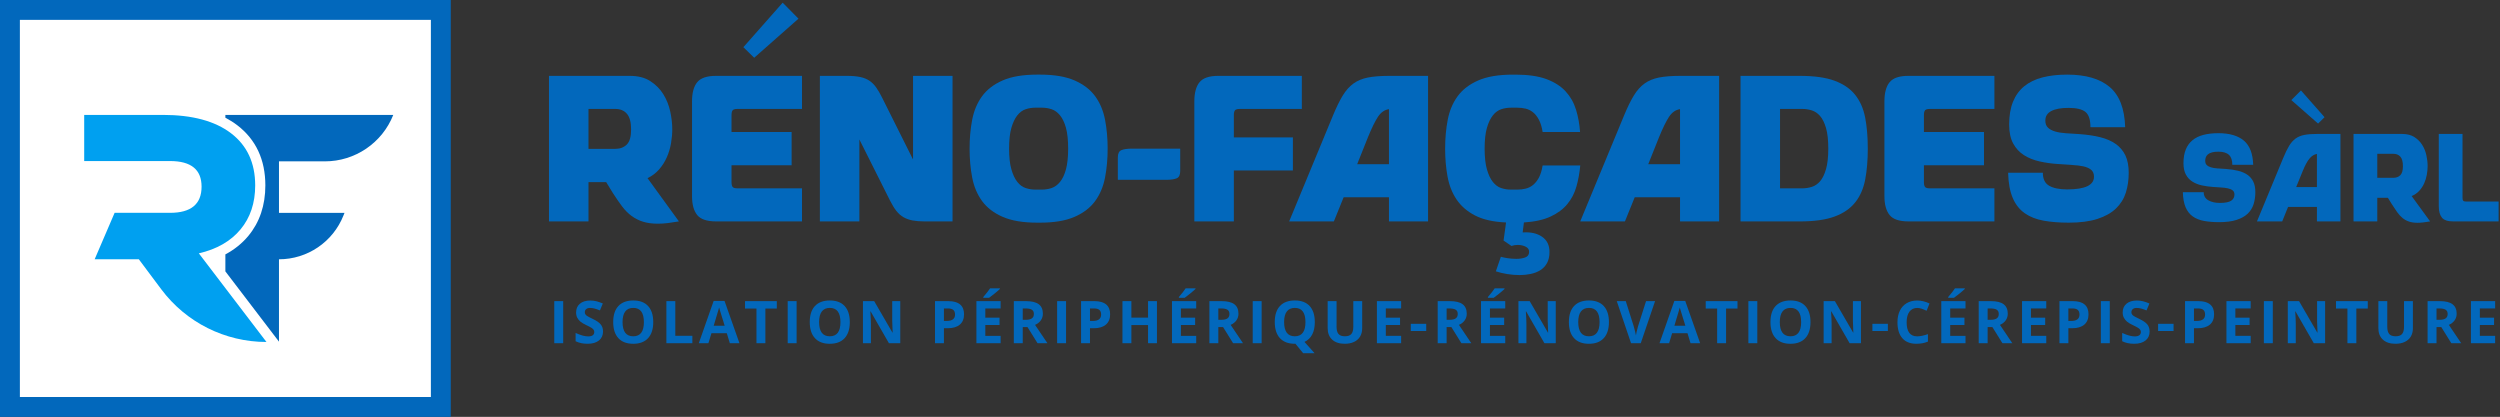 <svg xmlns="http://www.w3.org/2000/svg" id="Layer_1" data-name="Layer 1" viewBox="0 0 377.236 62.903"><rect x="0" y="0" width="377.236" height="62.903" fill="#333333" stroke="none"/><defs><style>      .cls-1 {        fill: #fff;      }      .cls-2 {        fill: #00a0f0;      }      .cls-3 {        fill: #0268bc;      }    </style></defs><g><g><path class="cls-3" d="M102.446,33.41c-.607.104-1.172.188-1.694.251-.523.062-1.015.094-1.475.094-.858,0-1.605-.1-2.243-.298-.639-.198-1.219-.491-1.741-.878-.523-.387-1.004-.873-1.443-1.459s-.899-1.255-1.381-2.008l-1.004-1.632h-2.666v5.93h-5.961V11.448h12.204c1.233,0,2.259.263,3.074.785s1.47,1.176,1.961,1.961c.491.784.842,1.652,1.051,2.604.209.952.314,1.856.314,2.714,0,.67-.063,1.37-.188,2.102-.126.732-.335,1.434-.628,2.103-.293.67-.68,1.281-1.16,1.835-.481.555-1.067.999-1.757,1.334l4.737,6.525ZM92.846,22.46c.711,0,1.286-.214,1.726-.644.439-.428.659-1.187.659-2.274,0-1.087-.21-1.877-.628-2.368-.419-.491-1.004-.737-1.757-.737h-4.047v6.023h4.047Z"></path><path class="cls-3" d="M111.293,16.437c-.377,0-.623.067-.737.203-.115.137-.173.382-.173.737v2.542h9.067v5.02h-9.067v2.541c0,.356.058.602.173.737.114.137.36.204.737.204h9.726v4.988h-12.988c-1.36,0-2.302-.318-2.824-.957-.522-.638-.784-1.595-.784-2.87v-14.275c0-1.297.262-2.264.784-2.902.522-.638,1.464-.957,2.824-.957h12.988v4.989h-9.726ZM113.803,8.718l-1.632-1.6,5.93-6.714,2.385,2.416-6.683,5.897Z"></path><path class="cls-3" d="M143.732,11.448v21.962h-4.204c-.69,0-1.292-.047-1.804-.142-.513-.094-.973-.256-1.381-.486-.407-.229-.773-.554-1.098-.972-.324-.419-.644-.941-.957-1.569l-4.612-9.192v12.361h-5.961V11.448h4.11c.773,0,1.433.059,1.977.173.544.115,1.009.304,1.396.564.387.263.727.602,1.02,1.021.292.418.585.92.878,1.506l4.675,9.349v-12.612h5.961Z"></path><path class="cls-3" d="M156.941,11.26c2.133,0,3.869.293,5.208.878,1.338.586,2.373,1.381,3.105,2.385s1.229,2.186,1.49,3.545c.262,1.36.393,2.813.393,4.361s-.131,3.001-.393,4.36c-.262,1.36-.758,2.542-1.49,3.546s-1.768,1.799-3.105,2.384c-1.339.586-3.075.879-5.208.879h-.439c-2.134,0-3.87-.293-5.208-.879-1.339-.585-2.374-1.38-3.106-2.384s-1.229-2.186-1.49-3.546c-.262-1.359-.392-2.812-.392-4.36s.13-3.001.392-4.361c.262-1.359.758-2.541,1.49-3.545s1.768-1.799,3.106-2.385c1.338-.585,3.074-.878,5.208-.878h.439ZM157.224,28.61c.502,0,.988-.079,1.459-.235.471-.157.894-.466,1.271-.926.376-.46.675-1.093.894-1.898.22-.805.33-1.846.33-3.121,0-1.297-.11-2.343-.33-3.138-.219-.795-.518-1.422-.894-1.882-.377-.46-.8-.77-1.271-.926-.471-.157-.957-.235-1.459-.235h-1.004c-.502,0-.988.078-1.459.235-.471.156-.89.466-1.255.926-.366.46-.664,1.087-.895,1.882s-.345,1.841-.345,3.138c0,1.275.114,2.316.345,3.121.23.806.528,1.438.895,1.898.365.46.784.769,1.255.926.471.156.957.235,1.459.235h1.004Z"></path><path class="cls-3" d="M168.675,27.135v-3.389c0-.564.173-.926.518-1.082.346-.157.895-.235,1.647-.235h7.247v3.388c0,.565-.173.926-.518,1.083-.345.156-.895.235-1.647.235h-7.247Z"></path><path class="cls-3" d="M187.091,16.437c-.376,0-.622.067-.737.203-.115.137-.173.382-.173.737v3.357h8.91v4.988h-8.91v7.687h-5.961V15.307c0-1.297.262-2.264.784-2.902.523-.638,1.464-.957,2.824-.957h12.612v4.989h-9.35Z"></path><path class="cls-3" d="M215.484,11.448v21.962h-5.898v-3.64h-6.84l-1.475,3.64h-6.745l6.62-16c.502-1.213.988-2.207,1.459-2.981.471-.773,1.009-1.38,1.615-1.819s1.334-.742,2.181-.91c.848-.167,1.908-.251,3.185-.251h5.898ZM209.586,16.468c-.67.104-1.224.491-1.663,1.16-.439.67-.941,1.694-1.506,3.075l-1.631,4.078h4.8v-8.313Z"></path><path class="cls-3" d="M228.975,28.61c.418,0,.826-.048,1.224-.142.396-.094.763-.271,1.098-.533s.633-.628.895-1.098c.261-.471.455-1.093.58-1.867h5.679c-.104,1.13-.298,2.191-.58,3.185s-.737,1.872-1.365,2.635c-.627.765-1.47,1.392-2.525,1.883-1.057.492-2.4.789-4.031.895l-.188,1.506c1.192-.084,2.165.13,2.918.643s1.129,1.281,1.129,2.307c0,.669-.125,1.229-.376,1.678-.251.45-.586.806-1.004,1.067-.419.261-.899.449-1.443.564-.544.114-1.099.173-1.663.173-.648,0-1.286-.053-1.914-.157-.627-.104-1.191-.24-1.693-.408l.753-2.196c.188.063.507.131.957.204.449.073.914.11,1.396.11s.915-.068,1.302-.204c.387-.137.591-.403.612-.8.021-.377-.152-.654-.518-.832-.366-.178-.769-.267-1.208-.267-.313,0-.628.052-.941.157l-1.192-.815.377-2.729c-1.925-.084-3.482-.435-4.675-1.052-1.192-.616-2.123-1.422-2.792-2.415-.67-.993-1.125-2.149-1.365-3.467-.24-1.318-.36-2.719-.36-4.204,0-1.548.13-3.001.392-4.361.262-1.359.758-2.541,1.49-3.545s1.768-1.799,3.106-2.385c1.338-.585,3.074-.878,5.208-.878h.439c1.882,0,3.43.225,4.643.674,1.213.45,2.181,1.067,2.902,1.852s1.244,1.705,1.568,2.761c.324,1.057.528,2.181.612,3.373h-5.647c-.125-.773-.319-1.401-.58-1.883-.262-.48-.56-.852-.895-1.113s-.701-.439-1.098-.534c-.397-.094-.806-.141-1.224-.141h-1.004c-.502,0-.988.078-1.459.235-.471.156-.89.466-1.255.926-.366.46-.664,1.087-.895,1.882s-.345,1.841-.345,3.138c0,1.275.114,2.316.345,3.121.23.806.528,1.438.895,1.898.365.46.784.769,1.255.926.471.156.957.235,1.459.235h1.004Z"></path><path class="cls-3" d="M259.406,11.448v21.962h-5.898v-3.64h-6.84l-1.475,3.64h-6.745l6.62-16c.502-1.213.988-2.207,1.459-2.981.471-.773,1.009-1.38,1.615-1.819s1.334-.742,2.181-.91c.848-.167,1.908-.251,3.185-.251h5.898ZM253.508,16.468c-.67.104-1.224.491-1.663,1.16-.439.67-.941,1.694-1.506,3.075l-1.631,4.078h4.8v-8.313Z"></path><path class="cls-3" d="M271.61,11.448c2.153,0,3.895.246,5.224.737,1.328.492,2.363,1.203,3.105,2.134s1.244,2.076,1.506,3.436.393,2.918.393,4.675-.131,3.315-.393,4.675-.764,2.505-1.506,3.435c-.742.932-1.777,1.643-3.105,2.134-1.329.492-3.07.737-5.224.737h-8.974V11.448h8.974ZM271.924,28.421c.502,0,.988-.073,1.459-.22s.889-.429,1.255-.847c.365-.419.664-1.025.894-1.82.23-.794.346-1.83.346-3.105,0-1.297-.115-2.338-.346-3.122-.229-.784-.528-1.385-.894-1.804-.366-.418-.784-.7-1.255-.848-.471-.146-.957-.219-1.459-.219h-3.326v11.984h3.326Z"></path><path class="cls-3" d="M291.219,16.437c-.377,0-.623.067-.737.203-.115.137-.173.382-.173.737v2.542h9.067v5.02h-9.067v2.541c0,.356.058.602.173.737.114.137.36.204.737.204h9.726v4.988h-12.988c-1.36,0-2.302-.318-2.824-.957-.522-.638-.784-1.595-.784-2.87v-14.275c0-1.297.262-2.264.784-2.902.522-.638,1.464-.957,2.824-.957h12.988v4.989h-9.726Z"></path><path class="cls-3" d="M313.744,20.233c1.192.084,2.248.24,3.169.471.92.23,1.699.57,2.337,1.02.638.45,1.124,1.025,1.459,1.726.335.701.502,1.574.502,2.619,0,1.088-.146,2.092-.438,3.013-.294.92-.79,1.715-1.491,2.384-.7.67-1.631,1.192-2.792,1.568-1.16.377-2.609.565-4.345.565-1.401,0-2.656-.1-3.765-.298-1.109-.199-2.056-.57-2.84-1.114s-1.391-1.307-1.819-2.29-.664-2.259-.706-3.828h5.239c0,.941.318,1.596.957,1.961.638.366,1.542.55,2.714.55,2.698,0,4.047-.639,4.047-1.914,0-.46-.146-.811-.439-1.051s-.689-.413-1.191-.519c-.502-.104-1.078-.172-1.726-.203-.648-.031-1.339-.079-2.071-.142-.962-.062-1.888-.193-2.776-.392-.889-.199-1.674-.513-2.353-.941-.681-.429-1.224-1.015-1.632-1.757s-.611-1.699-.611-2.871c0-1.338.192-2.483.58-3.436.387-.951.951-1.73,1.694-2.337.742-.606,1.657-1.051,2.745-1.334,1.087-.282,2.332-.423,3.733-.423,2.803,0,4.941.622,6.416,1.866,1.475,1.245,2.253,3.269,2.337,6.071h-5.239c0-1.13-.251-1.898-.753-2.307-.502-.407-1.36-.611-2.572-.611-1.109,0-1.967.157-2.573.471s-.909.795-.909,1.443c0,.46.13.815.392,1.066s.622.444,1.083.58c.459.137,1.004.226,1.631.267.628.043,1.297.084,2.008.126Z"></path><path class="cls-3" d="M335.83,25.491c.717.05,1.352.145,1.904.282.554.139,1.021.343,1.405.613.383.271.676.616.877,1.037.2.421.302.945.302,1.574,0,.653-.089,1.261-.265,1.819-.176.56-.475,1.037-.896,1.434-.421.396-.98.707-1.678.933-.698.227-1.568.34-2.611.34-.843,0-1.597-.06-2.263-.18-.667-.119-1.235-.342-1.707-.669-.471-.327-.836-.785-1.094-1.376s-.398-1.358-.424-2.301h3.148c0,.554.232.962.698,1.226.465.264,1.043.396,1.734.396.805,0,1.373-.109,1.706-.329s.5-.531.5-.934c0-.276-.088-.484-.264-.622-.177-.139-.415-.242-.717-.312s-.647-.113-1.037-.132-.805-.047-1.244-.085c-.578-.038-1.135-.116-1.669-.235s-1.006-.309-1.414-.566c-.408-.257-.735-.609-.98-1.056s-.367-1.021-.367-1.725c0-.805.115-1.493.349-2.065.232-.571.571-1.04,1.018-1.404s.996-.632,1.65-.802c.653-.169,1.401-.254,2.243-.254,1.685,0,2.97.374,3.856,1.122.886.747,1.354,1.964,1.404,3.648h-3.148c0-.68-.17-1.179-.509-1.499-.34-.321-.874-.481-1.604-.481-.377,0-.694.035-.952.104-.258.069-.462.167-.612.293-.151.126-.258.273-.32.442-.063.17-.095.35-.095.538,0,.276.078.49.235.641.157.151.374.268.651.349.276.082.603.136.98.16.377.025.779.051,1.206.076Z"></path><path class="cls-3" d="M353.158,20.211v13.198h-3.545v-2.188h-4.355l-.886,2.188h-3.809l3.979-9.616c.301-.729.594-1.326.876-1.791.283-.465.606-.83.972-1.094.364-.264.801-.446,1.311-.547.509-.101,1.146-.15,1.913-.15h3.545ZM349.783,18.646l-4.035-3.545,1.452-1.452,3.563,4.035-.98.962ZM349.613,23.228c-.414.062-.789.295-1.121.697-.334.402-.67,1.019-1.009,1.848l-1,2.451h3.13v-4.996Z"></path><path class="cls-3" d="M366.696,33.41c-.364.062-.704.113-1.018.15-.314.038-.604.057-.868.057-.503,0-.933-.06-1.291-.179s-.683-.295-.972-.528c-.289-.232-.559-.524-.811-.876-.251-.353-.521-.755-.811-1.207l-.604-.98h-1.603v3.563h-3.583v-13.198h7.335c.742,0,1.357.157,1.848.471.49.314.884.707,1.179,1.179s.506.993.632,1.565c.125.571.188,1.115.188,1.631,0,.414-.041.852-.123,1.311-.081.459-.217.896-.405,1.31-.188.415-.437.789-.744,1.122-.309.333-.688.594-1.141.783l2.79,3.827ZM361.153,26.83c.427,0,.772-.129,1.037-.387.264-.258.396-.714.396-1.367s-.126-1.128-.377-1.424c-.252-.295-.604-.443-1.056-.443h-2.433v3.621h2.433Z"></path><path class="cls-3" d="M377.028,30.412v2.998h-6.863c-.817,0-1.383-.191-1.696-.575-.314-.383-.472-.958-.472-1.726v-10.897h3.582v9.635c0,.214.035.361.104.443.068.081.217.122.442.122h4.902Z"></path></g><g><path class="cls-3" d="M83.637,51.787v-6.347h1.346v6.347h-1.346Z"></path><path class="cls-3" d="M90.993,50.024c0,.573-.206,1.024-.618,1.354s-.986.495-1.722.495c-.677,0-1.276-.127-1.797-.382v-1.251c.428.191.791.326,1.087.404.297.078.568.117.814.117.295,0,.521-.057.68-.169.157-.113.236-.281.236-.504,0-.125-.035-.235-.104-.332s-.171-.19-.306-.28-.409-.232-.823-.43c-.388-.183-.679-.357-.872-.525-.194-.168-.349-.363-.465-.586-.115-.223-.174-.483-.174-.781,0-.562.19-1.003.571-1.324s.906-.482,1.578-.482c.33,0,.645.04.944.118s.612.188.939.329l-.434,1.047c-.339-.14-.619-.236-.841-.291-.221-.055-.438-.083-.653-.083-.254,0-.449.06-.586.179-.136.118-.204.273-.204.464,0,.119.028.223.083.311.055.089.143.174.263.256.12.083.404.231.853.445.594.284,1,.568,1.22.854.221.285.33.634.33,1.048Z"></path><path class="cls-3" d="M98.571,48.605c0,1.05-.261,1.857-.781,2.422-.521.564-1.268.847-2.24.847s-1.719-.282-2.24-.847c-.521-.564-.781-1.375-.781-2.431,0-1.057.261-1.863.783-2.421.522-.557,1.271-.835,2.247-.835s1.721.28,2.237.842.775,1.369.775,2.423ZM93.939,48.605c0,.709.135,1.242.403,1.602.27.358.672.538,1.207.538,1.073,0,1.61-.713,1.61-2.14,0-1.43-.534-2.145-1.602-2.145-.535,0-.939.18-1.211.54-.272.36-.408.895-.408,1.604Z"></path><path class="cls-3" d="M100.554,51.787v-6.347h1.346v5.235h2.574v1.111h-3.92Z"></path><path class="cls-3" d="M110.129,51.787l-.461-1.511h-2.313l-.46,1.511h-1.45l2.24-6.373h1.646l2.248,6.373h-1.449ZM109.347,49.147c-.425-1.369-.665-2.143-.718-2.322-.054-.18-.092-.321-.115-.426-.096.371-.369,1.287-.82,2.748h1.653Z"></path><path class="cls-3" d="M115.492,51.787h-1.346v-5.227h-1.724v-1.12h4.793v1.12h-1.724v5.227Z"></path><path class="cls-3" d="M118.859,51.787v-6.347h1.346v6.347h-1.346Z"></path><path class="cls-3" d="M128.23,48.605c0,1.05-.261,1.857-.781,2.422-.521.564-1.268.847-2.24.847s-1.719-.282-2.24-.847c-.521-.564-.781-1.375-.781-2.431,0-1.057.261-1.863.783-2.421.522-.557,1.271-.835,2.247-.835s1.721.28,2.237.842.775,1.369.775,2.423ZM123.599,48.605c0,.709.135,1.242.403,1.602.27.358.672.538,1.207.538,1.073,0,1.61-.713,1.61-2.14,0-1.43-.534-2.145-1.602-2.145-.535,0-.939.18-1.211.54-.272.36-.408.895-.408,1.604Z"></path><path class="cls-3" d="M135.844,51.787h-1.711l-2.761-4.802h-.039c.055.849.082,1.453.082,1.815v2.986h-1.202v-6.347h1.697l2.757,4.754h.03c-.043-.825-.065-1.408-.065-1.75v-3.004h1.212v6.347Z"></path><path class="cls-3" d="M145.469,47.419c0,.683-.214,1.205-.641,1.567-.427.361-1.034.542-1.821.542h-.577v2.258h-1.346v-6.347h2.027c.77,0,1.355.166,1.756.497.401.331.602.825.602,1.482ZM142.43,48.426h.442c.414,0,.724-.081.93-.245.205-.163.308-.401.308-.714,0-.315-.086-.549-.258-.699s-.442-.226-.81-.226h-.612v1.884Z"></path><path class="cls-3" d="M150.988,51.787h-3.655v-6.347h3.655v1.103h-2.31v1.394h2.148v1.103h-2.148v1.637h2.31v1.111ZM148.375,44.932v-.117c.498-.579.838-1.015,1.021-1.307h1.484v.091c-.15.15-.407.374-.771.671s-.647.518-.854.662h-.881Z"></path><path class="cls-3" d="M154.325,49.351v2.436h-1.346v-6.347h1.85c.862,0,1.5.157,1.914.471.414.314.621.791.621,1.431,0,.373-.103.705-.309.996-.205.291-.496.519-.872.684.955,1.427,1.577,2.349,1.866,2.766h-1.493l-1.515-2.436h-.717ZM154.325,48.257h.435c.425,0,.739-.071.941-.213.203-.142.304-.364.304-.669,0-.301-.104-.515-.31-.642-.207-.128-.528-.191-.962-.191h-.408v1.715Z"></path><path class="cls-3" d="M159.516,51.787v-6.347h1.346v6.347h-1.346Z"></path><path class="cls-3" d="M167.511,47.419c0,.683-.214,1.205-.641,1.567-.427.361-1.034.542-1.821.542h-.577v2.258h-1.346v-6.347h2.027c.77,0,1.355.166,1.756.497.401.331.602.825.602,1.482ZM164.472,48.426h.442c.414,0,.724-.081.93-.245.205-.163.308-.401.308-.714,0-.315-.086-.549-.258-.699s-.442-.226-.81-.226h-.612v1.884Z"></path><path class="cls-3" d="M174.576,51.787h-1.342v-2.739h-2.514v2.739h-1.346v-6.347h1.346v2.487h2.514v-2.487h1.342v6.347Z"></path><path class="cls-3" d="M180.5,51.787h-3.655v-6.347h3.655v1.103h-2.31v1.394h2.148v1.103h-2.148v1.637h2.31v1.111ZM177.887,44.932v-.117c.498-.579.838-1.015,1.021-1.307h1.484v.091c-.15.15-.407.374-.771.671s-.647.518-.854.662h-.881Z"></path><path class="cls-3" d="M183.837,49.351v2.436h-1.346v-6.347h1.85c.862,0,1.5.157,1.914.471.414.314.621.791.621,1.431,0,.373-.103.705-.309.996-.205.291-.496.519-.872.684.955,1.427,1.577,2.349,1.866,2.766h-1.493l-1.515-2.436h-.717ZM183.837,48.257h.435c.425,0,.739-.071.941-.213.203-.142.304-.364.304-.669,0-.301-.104-.515-.31-.642-.207-.128-.528-.191-.962-.191h-.408v1.715Z"></path><path class="cls-3" d="M189.027,51.787v-6.347h1.346v6.347h-1.346Z"></path><path class="cls-3" d="M198.397,48.605c0,.746-.133,1.372-.397,1.877s-.653.875-1.165,1.109l1.527,1.706h-1.723l-1.164-1.424h-.1c-.973,0-1.719-.282-2.24-.847-.521-.564-.781-1.375-.781-2.431,0-1.057.261-1.863.783-2.421.522-.557,1.271-.835,2.247-.835s1.721.28,2.237.842.775,1.369.775,2.423ZM193.766,48.605c0,.709.135,1.242.403,1.602.27.358.672.538,1.207.538,1.073,0,1.61-.713,1.61-2.14,0-1.43-.534-2.145-1.602-2.145-.535,0-.939.18-1.211.54-.272.36-.408.895-.408,1.604Z"></path><path class="cls-3" d="M205.546,45.44v4.106c0,.469-.104.88-.314,1.233-.21.353-.514.623-.91.812s-.865.282-1.406.282c-.816,0-1.45-.209-1.901-.627-.451-.419-.678-.991-.678-1.718v-4.089h1.342v3.885c0,.489.099.849.295,1.077.197.229.522.343.978.343.439,0,.759-.115.957-.345.198-.23.297-.592.297-1.083v-3.877h1.342Z"></path><path class="cls-3" d="M211.422,51.787h-3.655v-6.347h3.655v1.103h-2.31v1.394h2.148v1.103h-2.148v1.637h2.31v1.111Z"></path><path class="cls-3" d="M212.879,49.946v-1.085h2.331v1.085h-2.331Z"></path><path class="cls-3" d="M218.286,49.351v2.436h-1.346v-6.347h1.85c.862,0,1.5.157,1.914.471.414.314.621.791.621,1.431,0,.373-.103.705-.309.996-.205.291-.496.519-.872.684.955,1.427,1.577,2.349,1.866,2.766h-1.493l-1.515-2.436h-.717ZM218.286,48.257h.435c.425,0,.739-.071.941-.213.203-.142.304-.364.304-.669,0-.301-.104-.515-.31-.642-.207-.128-.528-.191-.962-.191h-.408v1.715Z"></path><path class="cls-3" d="M227.132,51.787h-3.655v-6.347h3.655v1.103h-2.31v1.394h2.148v1.103h-2.148v1.637h2.31v1.111ZM224.519,44.932v-.117c.498-.579.838-1.015,1.021-1.307h1.484v.091c-.15.15-.407.374-.771.671s-.647.518-.854.662h-.881Z"></path><path class="cls-3" d="M234.754,51.787h-1.711l-2.761-4.802h-.039c.055.849.082,1.453.082,1.815v2.986h-1.202v-6.347h1.697l2.757,4.754h.03c-.043-.825-.065-1.408-.065-1.75v-3.004h1.212v6.347Z"></path><path class="cls-3" d="M242.778,48.605c0,1.05-.261,1.857-.781,2.422-.521.564-1.268.847-2.24.847s-1.719-.282-2.24-.847c-.521-.564-.781-1.375-.781-2.431,0-1.057.261-1.863.783-2.421.522-.557,1.271-.835,2.247-.835s1.721.28,2.237.842.775,1.369.775,2.423ZM238.146,48.605c0,.709.135,1.242.403,1.602.27.358.672.538,1.207.538,1.073,0,1.61-.713,1.61-2.14,0-1.43-.534-2.145-1.602-2.145-.535,0-.939.18-1.211.54-.272.36-.408.895-.408,1.604Z"></path><path class="cls-3" d="M248.381,45.44h1.359l-2.158,6.347h-1.467l-2.153-6.347h1.358l1.194,3.776c.066.224.135.483.206.779.071.297.115.503.133.619.031-.267.14-.732.325-1.398l1.202-3.776Z"></path><path class="cls-3" d="M255.092,51.787l-.461-1.511h-2.313l-.46,1.511h-1.45l2.24-6.373h1.646l2.248,6.373h-1.449ZM254.31,49.147c-.425-1.369-.665-2.143-.718-2.322-.054-.18-.092-.321-.115-.426-.096.371-.369,1.287-.82,2.748h1.653Z"></path><path class="cls-3" d="M260.455,51.787h-1.346v-5.227h-1.724v-1.12h4.793v1.12h-1.724v5.227Z"></path><path class="cls-3" d="M263.822,51.787v-6.347h1.346v6.347h-1.346Z"></path><path class="cls-3" d="M273.193,48.605c0,1.05-.261,1.857-.781,2.422-.521.564-1.268.847-2.24.847s-1.719-.282-2.24-.847c-.521-.564-.781-1.375-.781-2.431,0-1.057.261-1.863.783-2.421.522-.557,1.271-.835,2.247-.835s1.721.28,2.237.842.775,1.369.775,2.423ZM268.562,48.605c0,.709.135,1.242.403,1.602.27.358.672.538,1.207.538,1.073,0,1.61-.713,1.61-2.14,0-1.43-.534-2.145-1.602-2.145-.535,0-.939.18-1.211.54-.272.36-.408.895-.408,1.604Z"></path><path class="cls-3" d="M280.807,51.787h-1.711l-2.761-4.802h-.039c.055.849.082,1.453.082,1.815v2.986h-1.202v-6.347h1.697l2.757,4.754h.03c-.043-.825-.065-1.408-.065-1.75v-3.004h1.212v6.347Z"></path><path class="cls-3" d="M282.536,49.946v-1.085h2.331v1.085h-2.331Z"></path><path class="cls-3" d="M289.294,46.468c-.507,0-.899.19-1.177.571-.278.381-.417.911-.417,1.591,0,1.415.531,2.123,1.594,2.123.445,0,.985-.111,1.619-.334v1.129c-.521.217-1.103.325-1.745.325-.924,0-1.63-.28-2.119-.84-.489-.561-.733-1.364-.733-2.412,0-.659.12-1.237.36-1.734.24-.496.585-.877,1.035-1.142s.978-.397,1.583-.397c.616,0,1.235.149,1.857.447l-.434,1.095c-.237-.113-.477-.212-.717-.296s-.476-.126-.707-.126Z"></path><path class="cls-3" d="M296.585,51.787h-3.655v-6.347h3.655v1.103h-2.31v1.394h2.148v1.103h-2.148v1.637h2.31v1.111ZM293.972,44.932v-.117c.498-.579.838-1.015,1.021-1.307h1.484v.091c-.15.15-.407.374-.771.671s-.647.518-.854.662h-.881Z"></path><path class="cls-3" d="M299.922,49.351v2.436h-1.346v-6.347h1.85c.862,0,1.5.157,1.914.471.414.314.621.791.621,1.431,0,.373-.103.705-.309.996-.205.291-.496.519-.872.684.955,1.427,1.577,2.349,1.866,2.766h-1.493l-1.515-2.436h-.717ZM299.922,48.257h.435c.425,0,.739-.071.941-.213.203-.142.304-.364.304-.669,0-.301-.104-.515-.31-.642-.207-.128-.528-.191-.962-.191h-.408v1.715Z"></path><path class="cls-3" d="M308.768,51.787h-3.655v-6.347h3.655v1.103h-2.31v1.394h2.148v1.103h-2.148v1.637h2.31v1.111Z"></path><path class="cls-3" d="M315.144,47.419c0,.683-.214,1.205-.641,1.567-.427.361-1.034.542-1.821.542h-.577v2.258h-1.346v-6.347h2.027c.77,0,1.355.166,1.756.497.401.331.602.825.602,1.482ZM312.104,48.426h.442c.414,0,.724-.081.93-.245.205-.163.308-.401.308-.714,0-.315-.086-.549-.258-.699s-.442-.226-.81-.226h-.612v1.884Z"></path><path class="cls-3" d="M317.008,51.787v-6.347h1.346v6.347h-1.346Z"></path><path class="cls-3" d="M324.364,50.024c0,.573-.206,1.024-.618,1.354s-.986.495-1.722.495c-.677,0-1.276-.127-1.797-.382v-1.251c.428.191.791.326,1.087.404.297.078.568.117.814.117.295,0,.521-.057.68-.169.157-.113.236-.281.236-.504,0-.125-.035-.235-.104-.332s-.171-.19-.306-.28-.409-.232-.823-.43c-.388-.183-.679-.357-.872-.525-.194-.168-.349-.363-.465-.586-.115-.223-.174-.483-.174-.781,0-.562.19-1.003.571-1.324s.906-.482,1.578-.482c.33,0,.645.04.944.118s.612.188.939.329l-.434,1.047c-.339-.14-.619-.236-.841-.291-.221-.055-.438-.083-.653-.083-.254,0-.449.06-.586.179-.136.118-.204.273-.204.464,0,.119.028.223.083.311.055.089.143.174.263.256.12.083.404.231.853.445.594.284,1,.568,1.22.854.221.285.33.634.33,1.048Z"></path><path class="cls-3" d="M325.647,49.946v-1.085h2.331v1.085h-2.331Z"></path><path class="cls-3" d="M334.095,47.419c0,.683-.214,1.205-.641,1.567-.427.361-1.034.542-1.821.542h-.577v2.258h-1.346v-6.347h2.027c.77,0,1.355.166,1.756.497.401.331.602.825.602,1.482ZM331.056,48.426h.442c.414,0,.724-.081.93-.245.205-.163.308-.401.308-.714,0-.315-.086-.549-.258-.699s-.442-.226-.81-.226h-.612v1.884Z"></path><path class="cls-3" d="M339.614,51.787h-3.655v-6.347h3.655v1.103h-2.31v1.394h2.148v1.103h-2.148v1.637h2.31v1.111Z"></path><path class="cls-3" d="M341.605,51.787v-6.347h1.346v6.347h-1.346Z"></path><path class="cls-3" d="M350.847,51.787h-1.711l-2.761-4.802h-.039c.055.849.082,1.453.082,1.815v2.986h-1.202v-6.347h1.697l2.757,4.754h.03c-.043-.825-.065-1.408-.065-1.75v-3.004h1.212v6.347Z"></path><path class="cls-3" d="M355.559,51.787h-1.346v-5.227h-1.724v-1.12h4.793v1.12h-1.724v5.227Z"></path><path class="cls-3" d="M364.092,45.44v4.106c0,.469-.104.88-.314,1.233-.21.353-.514.623-.91.812s-.865.282-1.406.282c-.816,0-1.45-.209-1.901-.627-.451-.419-.678-.991-.678-1.718v-4.089h1.342v3.885c0,.489.099.849.295,1.077.197.229.522.343.978.343.439,0,.759-.115.957-.345.198-.23.297-.592.297-1.083v-3.877h1.342Z"></path><path class="cls-3" d="M367.658,49.351v2.436h-1.346v-6.347h1.85c.862,0,1.5.157,1.914.471.414.314.621.791.621,1.431,0,.373-.103.705-.309.996-.205.291-.496.519-.872.684.955,1.427,1.577,2.349,1.866,2.766h-1.493l-1.515-2.436h-.717ZM367.658,48.257h.435c.425,0,.739-.071.941-.213.203-.142.304-.364.304-.669,0-.301-.104-.515-.31-.642-.207-.128-.528-.191-.962-.191h-.408v1.715Z"></path><path class="cls-3" d="M376.504,51.787h-3.655v-6.347h3.655v1.103h-2.31v1.394h2.148v1.103h-2.148v1.637h2.31v1.111Z"></path></g></g><g><g><rect class="cls-1" x="1.5" y="1.5" width="65.017" height="59.903"></rect><path class="cls-3" d="M68.017,62.903H0V0h68.017v62.903ZM3,59.903h62.017V3H3v56.903Z"></path></g><path class="cls-3" d="M48.599,24.348v-0h.424c4.552,0,8.642-2.778,10.32-7.009l0-0h-25.335v.424c.645.337,1.247.715,1.8,1.139,2.808,2.151,4.232,5.205,4.232,9.078,0,3.007-.866,5.571-2.572,7.623-.939,1.129-2.097,2.059-3.46,2.783v2.564l8.089,10.604v-12.428h0c4.291,0,8.147-2.619,9.729-6.608l.159-.401h-9.888v-7.768h6.501Z"></path><path class="cls-2" d="M30.004,38.229c2.712-.628,4.807-1.831,6.285-3.608,1.479-1.777,2.218-3.991,2.218-6.642,0-3.386-1.21-6.006-3.631-7.86-2.421-1.854-5.853-2.781-10.296-2.781h-11.875v6.963h12.955c3.172,0,4.757,1.287,4.757,3.861,0,2.635-1.586,3.953-4.757,3.953h-8.365l-3.011,7.009h6.665l3.385,4.528c3.742,5.004,9.624,7.951,15.873,7.951h0l-10.204-13.375Z"></path></g></svg>